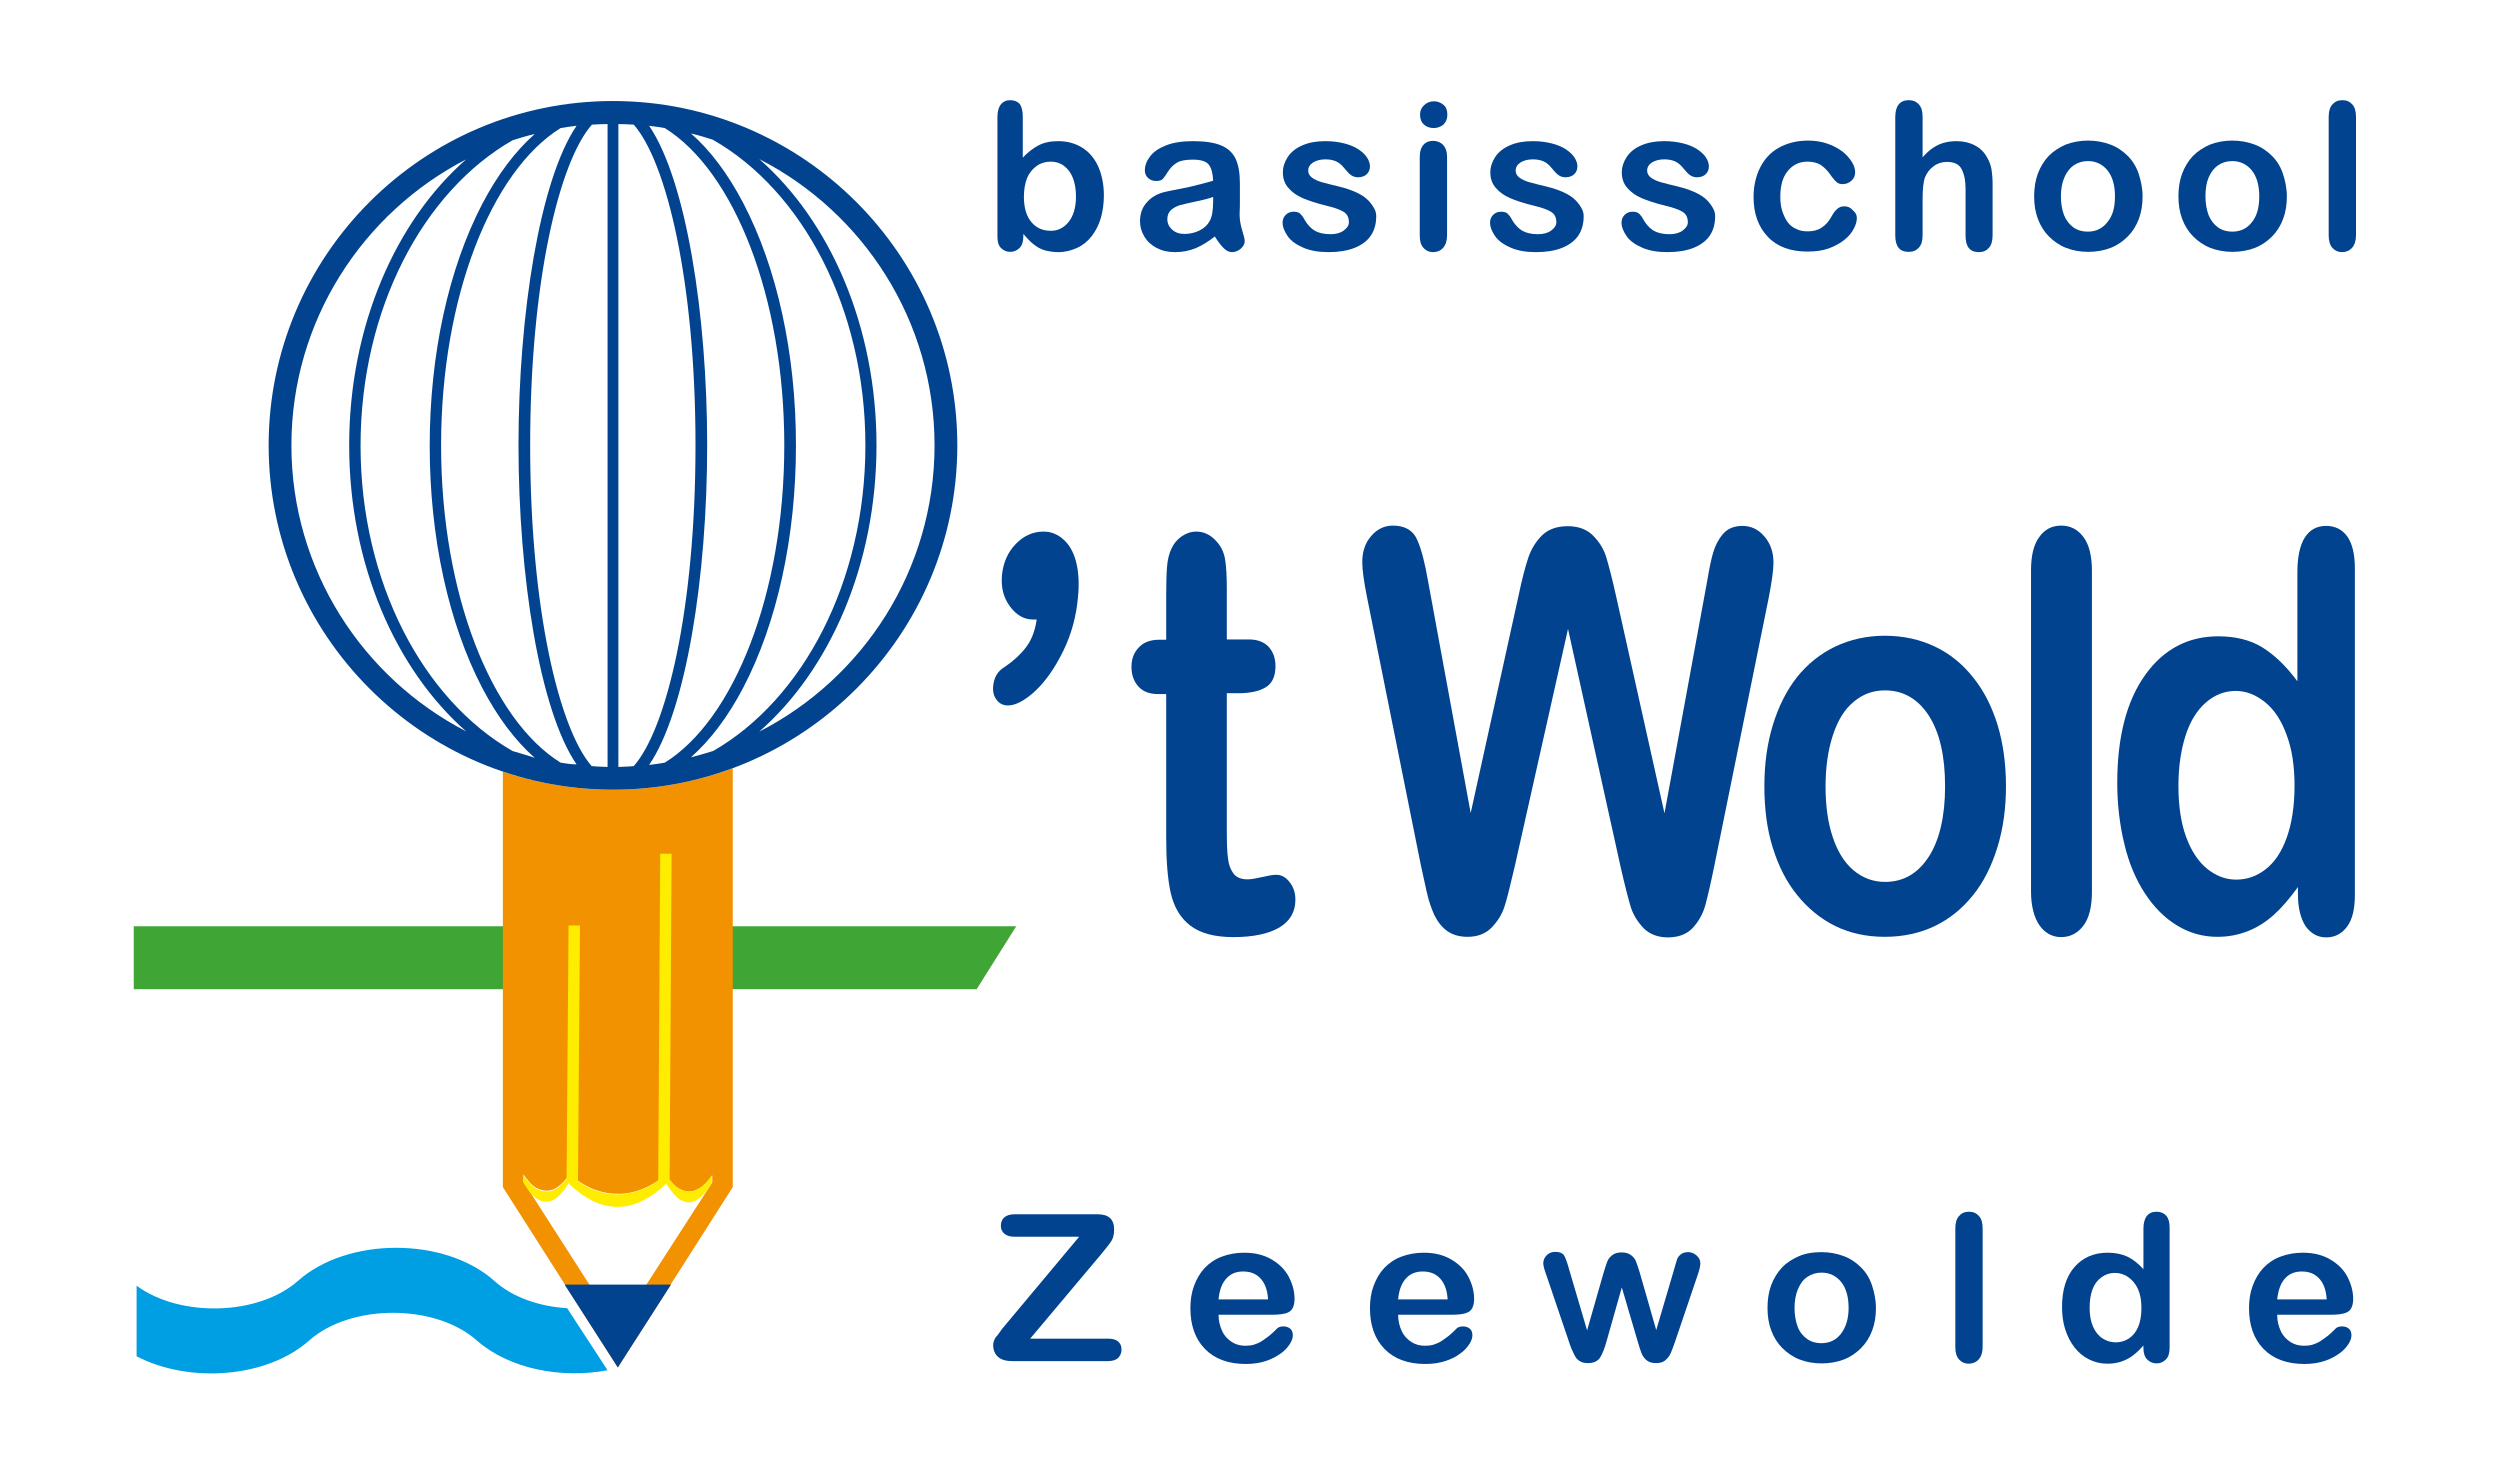 <?xml version="1.0" encoding="utf-8"?>
<!-- Generator: Adobe Illustrator 27.7.0, SVG Export Plug-In . SVG Version: 6.00 Build 0)  -->
<svg version="1.1" id="CMYK" xmlns="http://www.w3.org/2000/svg" xmlns:xlink="http://www.w3.org/1999/xlink" x="0px" y="0px"
	 viewBox="0 0 878.5 520.3" style="enable-background:new 0 0 878.5 520.3;" xml:space="preserve">
<style type="text/css">
	.st0{fill:#3FA535;}
	.st1{fill:#009FE3;}
	.st2{fill:#F39200;}
	.st3{fill:#FFED00;}
	.st4{fill:#01438F;}
</style>
<g id="AFbeelding">
	<polygon class="st0" points="47,325.5 47,347.6 343.2,347.6 357.1,325.5 	"/>
	<path class="st1" d="M204.3,467.4l-5-7.7c-9.8-0.6-19.2-3.8-25.6-9.6c-17.4-15.5-51.6-15.5-69,0C90.8,462.4,63.2,463,48,451.8v24.8
		c18.4,9.6,45.8,7.7,60.7-5.6c14.6-12.9,44.2-12.9,58.8,0c11.3,10,29.7,13.6,46,10.5L204.3,467.4"/>
	<path class="st2" d="M215.4,277.5C215.4,277.5,215.4,277.5,215.4,277.5C215.3,277.5,215.3,277.5,215.4,277.5
		C215.3,277.5,215.3,277.5,215.4,277.5C215.3,277.5,215.3,277.5,215.4,277.5c-0.1,0-0.2,0-0.3,0c-13.4,0-26.3-2.3-38.4-6.3l0,145.9
		v0.2h0.1l37.6,59l2.7,4.3l2.7-4.3l37.6-59h0.1v-0.2l0-147.1C244.4,274.8,230.2,277.5,215.4,277.5
		C215.4,277.5,215.4,277.5,215.4,277.5z M234.2,412.7v0.5c1.1,1.4,1.9,2.4,2.4,2.9c0.8,0.8,1.6,1.4,2.4,1.8c1.1,0.5,2.1,0.8,3.2,0.8
		c2.7,0,5.4-1.9,8.1-5.7v2.5L217.1,467l-33.2-51.8v-2.5c1.2,1.5,2,2.6,2.5,3.1c0.8,0.8,1.6,1.4,2.4,1.8c1.1,0.5,2.3,0.8,3.4,0.8
		c2.7,0,5.2-1.9,7.8-5.6v-0.2c2.5,1.9,4.2,3.1,5.3,3.7c1.6,0.9,3.3,1.7,5.1,2.2c2.2,0.7,4.4,1,6.7,1
		C222.8,419.6,228.5,417.3,234.2,412.7z"/>
	<path class="st3" d="M242.2,418.7c-1.1,0-2.1-0.3-3.2-0.8c-0.8-0.4-1.7-1.1-2.4-1.8c-0.3-0.3-0.7-0.8-1.3-1.5L236,300l-4,0
		l-0.7,114.9c-4.7,3.2-9.5,4.8-14.2,4.8c-2.2,0-4.5-0.3-6.7-1c-1.8-0.5-3.5-1.3-5.1-2.2c-0.6-0.3-1.3-0.8-2.2-1.5l0.7-89.8l-4,0
		l-0.7,89.1c-2.3,2.9-4.5,4.4-6.9,4.4c-1.1,0-2.3-0.3-3.4-0.8c-0.8-0.4-1.7-1.1-2.4-1.8c-0.5-0.5-1.3-1.5-2.5-3.1v2.5
		c1.4,2.4,2.8,4.2,4.2,5.3c1.2,1,2.5,1.5,3.8,1.5c1.5,0,3-0.7,4.4-2c1.4-1.3,2.6-2.9,3.6-4.7v0.3c3,2.9,6,5,9,6.4
		c2.6,1.2,5.3,1.8,8.1,1.8c3.2,0,6.3-0.8,9.3-2.4c3-1.6,5.6-3.5,7.8-5.8c1.4,2.3,2.8,4,4.1,5.1c1.2,1,2.5,1.5,3.8,1.5
		c1.5,0,3-0.7,4.4-2c1.4-1.3,2.7-2.9,3.7-4.8V413C247.6,416.8,244.9,418.7,242.2,418.7z"/>
	<polygon class="st4" points="235.8,451.4 198.4,451.4 217.1,480.5 	"/>
	<path class="st4" d="M215.4,35.5C215.4,35.5,215.4,35.5,215.4,35.5C215.3,35.5,215.3,35.5,215.4,35.5
		C215.3,35.5,215.3,35.5,215.4,35.5C215.3,35.5,215.3,35.5,215.4,35.5C215.3,35.5,215.3,35.5,215.4,35.5
		C215.3,35.5,215.3,35.5,215.4,35.5c-66.8,0-121,54.3-121,121c0,66.6,54.1,120.8,120.7,121c0.1,0,0.2,0,0.3,0c0,0,0,0,0,0
		c0,0,0,0,0,0c0,0,0,0,0,0c0,0,0,0,0,0c0,0,0,0,0,0c66.7,0,121-54.3,121-121C336.4,89.8,282.1,35.5,215.4,35.5z M207.9,269.2
		c-11.4-13.1-21.6-55.1-21.6-112.7c0-57.6,10.2-99.7,21.7-112.7c1.8-0.1,3.6-0.2,5.5-0.2v225.9C211.5,269.4,209.7,269.4,207.9,269.2
		z M197,268c-24.3-15.1-42-59.3-42-111.5c0-52.1,17.7-96.4,42-111.5c1.8-0.3,3.7-0.6,5.6-0.8c-12.9,19-20.4,66.2-20.4,112.2
		c0,46,7.4,93.2,20.4,112.2C200.7,268.6,198.9,268.3,197,268z M180.1,263.9c-31.4-18-53.4-59.3-53.4-107.3c0-48,22-89.3,53.4-107.3
		c2.5-0.8,5.1-1.6,7.8-2.2c-6.8,6-13,14.2-18.4,24.5c-11.9,22.8-18.5,53-18.5,85.1c0,32.1,6.6,62.3,18.5,85.1
		c5.4,10.3,11.6,18.5,18.4,24.5C185.3,265.4,182.7,264.7,180.1,263.9z M217.3,269.5V43.6c1.8,0,3.6,0.1,5.4,0.2
		c11.5,13.1,21.7,55.1,21.7,112.7c0,57.6-10.2,99.7-21.7,112.7C221,269.4,219.2,269.4,217.3,269.5z M228.1,268.8
		c13-19,20.4-66.2,20.4-112.3c0-46-7.4-93.2-20.4-112.3c1.9,0.2,3.7,0.5,5.5,0.8c24.3,15.1,42,59.3,42,111.5
		c0,52.1-17.7,96.4-42,111.5C231.8,268.3,229.9,268.6,228.1,268.8z M242.8,266.1c6.8-6,13-14.2,18.4-24.5
		c11.9-22.8,18.5-53,18.5-85.1c0-32.1-6.6-62.3-18.5-85.1c-5.4-10.3-11.6-18.6-18.4-24.5c2.6,0.6,5.2,1.4,7.7,2.2
		c31.5,18,53.6,59.3,53.6,107.4c0,48.1-22.1,89.4-53.5,107.4C247.9,264.7,245.4,265.5,242.8,266.1z M102.4,156.5
		c0-43.7,25-81.7,61.4-100.5c-24.8,21.7-41.1,58.7-41.1,100.5c0,41.8,16.3,78.7,41.1,100.5C127.4,238.2,102.4,200.2,102.4,156.5z
		 M266.8,257.1c24.8-21.7,41.2-58.7,41.2-100.6c0-41.9-16.4-78.9-41.2-100.6c36.5,18.7,61.6,56.8,61.6,100.6
		C328.4,200.3,303.3,238.4,266.8,257.1z"/>
</g>
<g id="Tekst">
	<g>
		<path class="st4" d="M675.6,41.1v14.2c1.2-1.4,2.4-2.5,3.6-3.3c1.2-0.8,2.4-1.4,3.8-1.8c1.4-0.4,2.9-0.6,4.5-0.6
			c2.4,0,4.6,0.5,6.5,1.5c1.9,1,3.4,2.5,4.4,4.5c0.7,1.1,1.1,2.4,1.4,3.8c0.2,1.4,0.4,3.1,0.4,4.9v18.4c0,1.9-0.4,3.4-1.3,4.4
			s-2,1.5-3.5,1.5c-3.2,0-4.7-1.9-4.7-5.8V66.5c0-3.1-0.5-5.4-1.4-7.1s-2.6-2.5-5.2-2.5c-1.7,0-3.3,0.5-4.6,1.5
			c-1.4,1-2.4,2.3-3.1,4c-0.5,1.4-0.8,4-0.8,7.6v12.7c0,1.9-0.4,3.3-1.3,4.3s-2,1.5-3.6,1.5c-3.2,0-4.7-1.9-4.7-5.8V41.1
			c0-1.9,0.4-3.4,1.2-4.4c0.8-1,2-1.5,3.5-1.5c1.5,0,2.7,0.5,3.6,1.5S675.6,39.1,675.6,41.1z"/>
		<path class="st4" d="M752.9,69c0,2.9-0.4,5.5-1.3,7.9c-0.9,2.4-2.2,4.5-3.9,6.2c-1.7,1.7-3.7,3.1-6,4s-5,1.4-7.9,1.4
			c-2.9,0-5.5-0.5-7.8-1.4s-4.3-2.3-6-4c-1.7-1.7-3-3.8-3.9-6.2c-0.9-2.4-1.3-5-1.3-7.9c0-2.9,0.4-5.6,1.3-8
			c0.9-2.4,2.2-4.5,3.8-6.2c1.7-1.7,3.7-3,6-4c2.4-0.9,5-1.4,7.8-1.4c2.9,0,5.5,0.5,7.9,1.4c2.4,0.9,4.4,2.3,6.1,4
			c1.7,1.7,3,3.8,3.8,6.2S752.9,66.1,752.9,69z M743.2,69c0-3.9-0.9-7-2.6-9.1s-4-3.3-6.9-3.3c-1.9,0-3.5,0.5-5,1.5
			c-1.4,1-2.5,2.4-3.3,4.3s-1.2,4.1-1.2,6.6c0,2.5,0.4,4.7,1.1,6.6c0.8,1.9,1.9,3.3,3.3,4.3c1.4,1,3.1,1.5,5,1.5
			c2.9,0,5.2-1.1,6.9-3.3C742.4,75.9,743.2,72.9,743.2,69z"/>
		<path class="st4" d="M803.6,69c0,2.9-0.4,5.5-1.3,7.9c-0.9,2.4-2.2,4.5-3.9,6.2c-1.7,1.7-3.7,3.1-6,4s-5,1.4-7.9,1.4
			c-2.9,0-5.5-0.5-7.8-1.4s-4.3-2.3-6-4c-1.7-1.7-3-3.8-3.9-6.2c-0.9-2.4-1.3-5-1.3-7.9c0-2.9,0.4-5.6,1.3-8
			c0.9-2.4,2.2-4.5,3.8-6.2c1.7-1.7,3.7-3,6-4c2.4-0.9,5-1.4,7.8-1.4c2.9,0,5.5,0.5,7.9,1.4c2.4,0.9,4.4,2.3,6.1,4
			c1.7,1.7,3,3.8,3.8,6.2S803.6,66.1,803.6,69z M793.9,69c0-3.9-0.9-7-2.6-9.1s-4-3.3-6.9-3.3c-1.9,0-3.5,0.5-5,1.5
			c-1.4,1-2.5,2.4-3.3,4.3S775,66.5,775,69c0,2.5,0.4,4.7,1.1,6.6c0.8,1.9,1.9,3.3,3.3,4.3c1.4,1,3.1,1.5,5,1.5
			c2.9,0,5.2-1.1,6.9-3.3C793.1,75.9,793.9,72.9,793.9,69z"/>
		<path class="st4" d="M818.3,82.7V41.1c0-1.9,0.4-3.4,1.3-4.4s2-1.5,3.5-1.5s2.6,0.5,3.5,1.5c0.9,1,1.3,2.4,1.3,4.4v41.6
			c0,1.9-0.5,3.4-1.4,4.4s-2.1,1.5-3.5,1.5c-1.4,0-2.5-0.5-3.4-1.5S818.3,84.6,818.3,82.7z"/>
	</g>
	<g>
		<path class="st4" d="M364.3,217.7h-1.3c-3.1,0-5.8-1.5-8.1-4.6c-2.3-3.1-3.2-6.7-2.8-11c0.4-4.3,2-8,4.8-10.9
			c2.8-2.9,6-4.4,9.8-4.4c2.6,0,4.9,0.9,6.9,2.7c2.1,1.8,3.6,4.4,4.5,7.8c0.9,3.4,1.2,7.6,0.7,12.6c-0.6,6.7-2.3,13-5.2,18.9
			c-2.9,5.9-6.1,10.5-9.8,14c-3.7,3.4-6.9,5.1-9.6,5.1c-1.7,0-3.1-0.7-4-2c-1-1.3-1.4-2.9-1.2-4.8c0.3-3.1,1.6-5.3,4-6.7
			c3.1-2.1,5.6-4.4,7.5-6.9C362.5,224.9,363.7,221.7,364.3,217.7z"/>
	</g>
	<g>
		<path class="st4" d="M407.5,224.8h2.3v-15.8c0-4.2,0.1-7.5,0.3-9.9c0.2-2.4,0.7-4.5,1.5-6.2c0.8-1.8,2-3.3,3.6-4.4
			c1.6-1.1,3.3-1.7,5.2-1.7c2.7,0,5.2,1.2,7.3,3.7c1.5,1.7,2.4,3.7,2.8,6.1s0.6,5.8,0.6,10.2v17.9h7.8c3,0,5.3,0.9,6.9,2.6
			c1.6,1.8,2.4,4,2.4,6.8c0,3.5-1.1,6-3.4,7.4c-2.3,1.4-5.5,2.1-9.7,2.1h-4V292c0,4.1,0.1,7.3,0.4,9.5c0.2,2.2,0.9,4,1.9,5.4
			c1,1.4,2.7,2.1,5,2.1c1.2,0,2.9-0.3,5.1-0.8c2.1-0.5,3.8-0.8,5-0.8c1.7,0,3.3,0.8,4.6,2.5c1.4,1.7,2.1,3.8,2.1,6.3
			c0,4.2-1.9,7.5-5.6,9.7s-9.1,3.4-16.2,3.4c-6.7,0-11.7-1.4-15.2-4.1s-5.7-6.6-6.8-11.4c-1.1-4.9-1.6-11.4-1.6-19.5v-50.4H407
			c-3.1,0-5.4-0.9-7-2.7c-1.6-1.8-2.4-4.1-2.4-6.8c0-2.8,0.8-5,2.5-6.8C401.8,225.7,404.2,224.8,407.5,224.8z"/>
	</g>
	<g>
		<path class="st4" d="M569.5,304.7L551,221l-18.8,83.8c-1.5,6.4-2.6,10.9-3.5,13.7s-2.4,5.2-4.5,7.4c-2.1,2.2-5,3.3-8.5,3.3
			c-2.9,0-5.2-0.7-7.1-2c-1.8-1.3-3.3-3.1-4.5-5.5c-1.1-2.4-2.1-5.2-2.8-8.5c-0.7-3.3-1.4-6.3-2-9.1L480.4,210
			c-1.1-5.5-1.7-9.6-1.7-12.5c0-3.6,1-6.7,3.1-9.1c2.1-2.5,4.7-3.7,7.7-3.7c4.2,0,7.1,1.7,8.5,5c1.5,3.3,2.7,8.1,3.8,14.4l15,81.6
			l16.8-76.3c1.2-5.8,2.4-10.3,3.4-13.3c1-3,2.6-5.7,4.8-7.9c2.2-2.2,5.3-3.3,9.1-3.3c3.9,0,6.9,1.2,9.1,3.5
			c2.2,2.3,3.7,4.8,4.5,7.6c0.8,2.7,2,7.2,3.4,13.5l17,76.3l15-81.6c0.7-4.3,1.4-7.6,2.1-10c0.7-2.4,1.8-4.6,3.4-6.5
			c1.6-1.9,3.9-2.9,6.9-2.9c3,0,5.6,1.2,7.7,3.7c2.1,2.4,3.2,5.5,3.2,9.2c0,2.6-0.6,6.8-1.7,12.5l-19.1,94.1c-1.3,6.4-2.4,11-3.2,14
			c-0.9,3-2.3,5.5-4.4,7.8c-2.1,2.2-5,3.3-8.7,3.3c-3.5,0-6.4-1.1-8.5-3.2c-2.1-2.2-3.6-4.6-4.5-7.3
			C572.2,315.9,571,311.3,569.5,304.7z"/>
	</g>
	<g>
		<path class="st4" d="M704.9,276.3c0,7.8-1,14.9-3,21.4c-2,6.5-4.8,12.2-8.6,16.9c-3.8,4.7-8.2,8.3-13.4,10.8
			c-5.2,2.5-11.1,3.8-17.6,3.8c-6.5,0-12.3-1.3-17.4-3.8s-9.6-6.2-13.4-10.9c-3.8-4.7-6.6-10.3-8.6-16.8c-2-6.4-2.9-13.6-2.9-21.4
			c0-7.9,1-15.1,3-21.6c2-6.5,4.8-12.1,8.5-16.8c3.7-4.6,8.2-8.2,13.4-10.7c5.3-2.5,11.1-3.8,17.4-3.8c6.5,0,12.3,1.3,17.6,3.8
			c5.3,2.5,9.8,6.2,13.5,10.9c3.8,4.7,6.6,10.3,8.6,16.8C703.9,261.3,704.9,268.4,704.9,276.3z M683.5,276.3
			c0-10.6-1.9-18.9-5.7-24.8c-3.8-5.9-9-8.9-15.4-8.9c-4.2,0-7.8,1.3-11,4c-3.2,2.6-5.6,6.5-7.3,11.7c-1.7,5.1-2.6,11.2-2.6,18
			c0,6.8,0.8,12.7,2.5,17.8c1.7,5.1,4.1,9,7.3,11.7c3.2,2.7,6.9,4.1,11.1,4.1c6.5,0,11.6-3,15.4-8.9S683.5,286.7,683.5,276.3z"/>
		<path class="st4" d="M713.7,313.3V200.5c0-5.2,0.9-9.1,2.9-11.8c1.9-2.7,4.5-4,7.7-4c3.2,0,5.8,1.3,7.8,4c2,2.6,3,6.6,3,11.9
			v112.8c0,5.3-1,9.2-3,11.9c-2,2.6-4.6,4-7.8,4c-3.1,0-5.7-1.4-7.6-4.1S713.7,318.4,713.7,313.3z"/>
		<path class="st4" d="M807.5,314.3v-2.6c-2.9,4-5.7,7.3-8.5,9.8c-2.8,2.5-5.8,4.4-9.1,5.7c-3.3,1.3-6.8,2-10.7,2
			c-5.1,0-9.8-1.3-14.2-4c-4.3-2.6-8.1-6.4-11.3-11.3c-3.2-4.9-5.6-10.6-7.2-17.3c-1.6-6.6-2.5-13.8-2.5-21.4
			c0-16.3,3.3-28.9,9.8-38c6.5-9.1,15.1-13.6,25.7-13.6c6.1,0,11.3,1.3,15.5,3.9s8.3,6.5,12.3,11.9v-38.4c0-5.3,0.9-9.4,2.6-12.1
			c1.7-2.7,4.2-4.1,7.5-4.1c3.2,0,5.7,1.3,7.5,3.8c1.7,2.5,2.6,6.2,2.6,11.1v114.8c0,5-0.9,8.7-2.8,11.2c-1.9,2.5-4.3,3.7-7.3,3.7
			c-2.9,0-5.3-1.3-7.2-3.9C808.4,322.7,807.5,319,807.5,314.3z M765.5,276.1c0,7.1,0.9,13.1,2.7,18s4.3,8.7,7.4,11.2
			c3.1,2.5,6.5,3.8,10.2,3.8c3.8,0,7.2-1.2,10.3-3.6c3.1-2.4,5.6-6,7.4-11c1.8-4.9,2.8-11.1,2.8-18.4c0-6.9-0.9-12.9-2.8-17.9
			c-1.8-5-4.3-8.8-7.5-11.4c-3.2-2.6-6.6-4-10.4-4c-3.9,0-7.4,1.4-10.5,4.1c-3.1,2.7-5.5,6.6-7.1,11.6
			C766.4,263.5,765.5,269.4,765.5,276.1z"/>
	</g>
	<g>
		<path class="st4" d="M352.7,466.3l26.5-31.7h-22.7c-1.6,0-2.8-0.4-3.6-1.1s-1.2-1.6-1.2-2.8c0-1.2,0.4-2.2,1.2-2.9s2-1.1,3.6-1.1
			h29.3c3.8,0,5.7,1.8,5.7,5.3c0,1.7-0.3,3-0.9,4s-1.9,2.6-3.8,4.9l-24.8,29.5h27.3c1.6,0,2.8,0.3,3.6,1c0.8,0.7,1.2,1.6,1.2,2.8
			c0,1.2-0.4,2.2-1.2,3c-0.8,0.7-2,1.1-3.6,1.1h-33.5c-2.3,0-4-0.5-5.1-1.5c-1.1-1-1.7-2.4-1.7-4.1c0-0.6,0.1-1.1,0.3-1.6
			c0.2-0.5,0.4-1,0.8-1.4s0.8-1,1.3-1.7S352.2,466.8,352.7,466.3z"/>
		<path class="st4" d="M447,462h-18.8c0,2.2,0.5,4.1,1.3,5.8s2,2.9,3.4,3.8s3,1.3,4.7,1.3c1.1,0,2.2-0.1,3.1-0.4s1.9-0.7,2.8-1.3
			s1.7-1.2,2.5-1.8s1.7-1.5,2.9-2.7c0.5-0.4,1.2-0.6,2.1-0.6c1,0,1.8,0.3,2.4,0.8s0.9,1.3,0.9,2.3c0,0.9-0.3,1.9-1,3
			s-1.7,2.3-3.1,3.3s-3.1,2-5.2,2.7s-4.5,1.1-7.2,1.1c-6.2,0-11-1.8-14.4-5.3s-5.1-8.3-5.1-14.3c0-2.8,0.4-5.5,1.3-7.9
			s2.1-4.5,3.7-6.2s3.6-3.1,6-4s5-1.4,7.9-1.4c3.8,0,7,0.8,9.7,2.4s4.7,3.6,6,6.1s2,5.1,2,7.7c0,2.4-0.7,4-2.1,4.7
			S449.5,462,447,462z M428.2,456.6h17.4c-0.2-3.3-1.1-5.7-2.7-7.4s-3.6-2.4-6.1-2.4c-2.4,0-4.4,0.8-5.9,2.5
			S428.5,453.3,428.2,456.6z"/>
	</g>
	<g>
		<path class="st4" d="M510.1,462h-18.8c0,2.2,0.5,4.1,1.3,5.8s2,2.9,3.4,3.8s3,1.3,4.7,1.3c1.1,0,2.2-0.1,3.1-0.4s1.9-0.7,2.8-1.3
			s1.7-1.2,2.5-1.8s1.7-1.5,2.9-2.7c0.5-0.4,1.2-0.6,2.1-0.6c1,0,1.8,0.3,2.4,0.8s0.9,1.3,0.9,2.3c0,0.9-0.3,1.9-1,3
			s-1.7,2.3-3.1,3.3c-1.4,1.1-3.1,2-5.2,2.7s-4.5,1.1-7.2,1.1c-6.2,0-11-1.8-14.4-5.3s-5.1-8.3-5.1-14.3c0-2.8,0.4-5.5,1.3-7.9
			s2.1-4.5,3.7-6.2s3.6-3.1,6-4s5-1.4,7.9-1.4c3.8,0,7,0.8,9.7,2.4c2.7,1.6,4.7,3.6,6,6.1s2,5.1,2,7.7c0,2.4-0.7,4-2.1,4.7
			S512.6,462,510.1,462z M491.3,456.6h17.4c-0.2-3.3-1.1-5.7-2.7-7.4s-3.6-2.4-6.1-2.4c-2.4,0-4.4,0.8-5.9,2.5
			S491.6,453.3,491.3,456.6z"/>
		<path class="st4" d="M551.4,446.1l6.3,21.4l5.7-19.9c0.6-2.1,1.1-3.5,1.4-4.3s0.8-1.5,1.7-2.2s1.9-1,3.3-1c1.4,0,2.5,0.3,3.4,1
			s1.4,1.4,1.7,2.2s0.8,2.2,1.4,4.2l5.7,19.9l6.3-21.4c0.4-1.5,0.8-2.7,1-3.4s0.7-1.3,1.3-1.8s1.5-0.8,2.6-0.8s2.1,0.4,3,1.2
			s1.3,1.7,1.3,2.8c0,1-0.4,2.5-1.1,4.5l-7.8,23c-0.7,1.9-1.2,3.4-1.6,4.2s-1,1.6-1.8,2.3s-1.9,1-3.3,1c-1.5,0-2.6-0.4-3.4-1.1
			s-1.4-1.6-1.8-2.7s-0.8-2.4-1.3-4.1l-5.5-18.7l-5.3,18.7c-0.7,2.6-1.5,4.6-2.3,5.9s-2.3,2-4.3,2c-1.1,0-2-0.2-2.7-0.6
			s-1.4-1-1.8-1.8s-0.9-1.7-1.3-2.7s-0.7-1.9-0.9-2.5l-7.8-23c-0.8-2.2-1.2-3.6-1.2-4.5c0-1,0.4-2,1.2-2.8s1.8-1.2,3-1.2
			c1.6,0,2.7,0.5,3.2,1.4S550.8,443.9,551.4,446.1z"/>
	</g>
	<g>
		<path class="st4" d="M659.2,459.6c0,2.9-0.4,5.5-1.3,7.9s-2.2,4.5-3.9,6.2s-3.7,3.1-6,4s-5,1.4-7.9,1.4c-2.9,0-5.5-0.5-7.8-1.4
			s-4.3-2.3-6-4s-3-3.8-3.9-6.2s-1.3-5-1.3-7.9c0-2.9,0.4-5.6,1.3-8s2.2-4.5,3.8-6.2s3.7-3,6-4s5-1.4,7.8-1.4c2.9,0,5.5,0.5,7.9,1.4
			s4.4,2.3,6.1,4s3,3.8,3.8,6.2S659.2,456.8,659.2,459.6z M649.6,459.6c0-3.9-0.9-7-2.6-9.1s-4-3.3-6.9-3.3c-1.9,0-3.5,0.5-5,1.5
			s-2.5,2.4-3.3,4.3s-1.2,4.1-1.2,6.6c0,2.5,0.4,4.7,1.1,6.6s1.9,3.3,3.3,4.3s3.1,1.5,5,1.5c2.9,0,5.2-1.1,6.9-3.3
			S649.6,463.5,649.6,459.6z"/>
		<path class="st4" d="M687.1,473.3v-41.6c0-1.9,0.4-3.4,1.3-4.4s2-1.5,3.5-1.5s2.6,0.5,3.5,1.5s1.3,2.4,1.3,4.4v41.6
			c0,1.9-0.5,3.4-1.4,4.4s-2.1,1.5-3.5,1.5c-1.4,0-2.5-0.5-3.4-1.5S687.1,475.2,687.1,473.3z"/>
		<path class="st4" d="M753.2,473.7v-0.9c-1.3,1.5-2.6,2.7-3.8,3.6s-2.6,1.6-4.1,2.1s-3.1,0.7-4.8,0.7c-2.3,0-4.4-0.5-6.4-1.5
			s-3.7-2.4-5.1-4.2s-2.5-3.9-3.3-6.4s-1.1-5.1-1.1-7.9c0-6,1.5-10.7,4.4-14s6.8-5,11.6-5c2.8,0,5.1,0.5,7,1.4s3.8,2.4,5.6,4.4
			v-14.2c0-2,0.4-3.5,1.2-4.5s1.9-1.5,3.4-1.5s2.6,0.5,3.4,1.4s1.2,2.3,1.2,4.1v42.3c0,1.8-0.4,3.2-1.3,4.1s-1.9,1.4-3.3,1.4
			c-1.3,0-2.4-0.5-3.3-1.4S753.2,475.4,753.2,473.7z M734.3,459.6c0,2.6,0.4,4.8,1.2,6.6s1.9,3.2,3.3,4.1s2.9,1.4,4.6,1.4
			c1.7,0,3.2-0.4,4.6-1.3s2.5-2.2,3.3-4s1.2-4.1,1.2-6.8c0-2.6-0.4-4.8-1.2-6.6s-2-3.2-3.4-4.2s-3-1.5-4.7-1.5
			c-1.8,0-3.3,0.5-4.7,1.5s-2.5,2.4-3.2,4.3S734.3,457.1,734.3,459.6z"/>
		<path class="st4" d="M819,462h-18.8c0,2.2,0.5,4.1,1.3,5.8s2,2.9,3.4,3.8s3,1.3,4.7,1.3c1.1,0,2.2-0.1,3.1-0.4s1.9-0.7,2.8-1.3
			s1.7-1.2,2.5-1.8s1.7-1.5,2.9-2.7c0.5-0.4,1.2-0.6,2.1-0.6c1,0,1.8,0.3,2.4,0.8s0.9,1.3,0.9,2.3c0,0.9-0.3,1.9-1,3
			s-1.7,2.3-3.1,3.3s-3.1,2-5.2,2.7s-4.5,1.1-7.2,1.1c-6.2,0-11-1.8-14.4-5.3s-5.1-8.3-5.1-14.3c0-2.8,0.4-5.5,1.3-7.9
			s2.1-4.5,3.7-6.2s3.6-3.1,6-4s5-1.4,7.9-1.4c3.8,0,7,0.8,9.7,2.4s4.7,3.6,6,6.1s2,5.1,2,7.7c0,2.4-0.7,4-2.1,4.7
			S821.5,462,819,462z M800.2,456.6h17.4c-0.2-3.3-1.1-5.7-2.7-7.4s-3.6-2.4-6.1-2.4c-2.4,0-4.4,0.8-5.9,2.5
			S800.6,453.3,800.2,456.6z"/>
	</g>
	<g>
		<path class="st4" d="M359.4,40.7v14.7c1.8-1.9,3.6-3.3,5.5-4.3c1.9-1,4.2-1.5,7-1.5c3.2,0,6,0.8,8.4,2.3c2.4,1.5,4.3,3.7,5.6,6.6
			c1.3,2.9,2,6.3,2,10.2c0,2.9-0.4,5.6-1.1,8s-1.8,4.5-3.2,6.3c-1.4,1.8-3.1,3.2-5.1,4.1s-4.2,1.5-6.6,1.5c-1.5,0-2.9-0.2-4.2-0.5
			s-2.4-0.8-3.3-1.4c-0.9-0.6-1.7-1.2-2.3-1.8c-0.6-0.6-1.5-1.5-2.5-2.7V83c0,1.8-0.4,3.2-1.3,4.1c-0.9,0.9-2,1.4-3.3,1.4
			c-1.4,0-2.4-0.5-3.3-1.4s-1.2-2.3-1.2-4.1V41.1c0-1.9,0.4-3.4,1.2-4.4c0.8-1,1.9-1.5,3.3-1.5c1.5,0,2.6,0.5,3.4,1.4
			C359,37.6,359.4,39,359.4,40.7z M359.8,69.2c0,3.8,0.9,6.8,2.6,8.8c1.7,2.1,4,3.1,6.9,3.1c2.4,0,4.5-1,6.2-3.1
			c1.7-2.1,2.6-5.1,2.6-9c0-2.5-0.4-4.7-1.1-6.5c-0.7-1.8-1.8-3.2-3.1-4.2c-1.3-1-2.9-1.5-4.7-1.5c-1.8,0-3.5,0.5-4.9,1.5
			c-1.4,1-2.6,2.4-3.4,4.3C360.2,64.4,359.8,66.6,359.8,69.2z"/>
		<path class="st4" d="M426.9,83.1c-2.3,1.8-4.6,3.2-6.7,4.1c-2.2,0.9-4.6,1.4-7.3,1.4c-2.5,0-4.6-0.5-6.5-1.5s-3.3-2.3-4.3-4
			c-1-1.7-1.5-3.5-1.5-5.4c0-2.6,0.8-4.9,2.5-6.7c1.7-1.9,3.9-3.1,6.9-3.7c0.6-0.1,2.1-0.5,4.5-0.9c2.4-0.5,4.5-0.9,6.2-1.4
			c1.7-0.4,3.6-0.9,5.6-1.5c-0.1-2.5-0.6-4.4-1.5-5.6c-0.9-1.2-2.8-1.8-5.6-1.8c-2.4,0-4.3,0.3-5.5,1c-1.2,0.7-2.3,1.7-3.2,3.1
			c-0.9,1.4-1.5,2.3-1.9,2.7c-0.4,0.4-1.1,0.7-2.3,0.7c-1.1,0-2-0.3-2.8-1c-0.8-0.7-1.2-1.6-1.2-2.7c0-1.7,0.6-3.3,1.8-4.9
			c1.2-1.6,3.1-2.9,5.6-3.9c2.5-1,5.7-1.5,9.5-1.5c4.2,0,7.5,0.5,9.9,1.5c2.4,1,4.1,2.6,5.1,4.7c1,2.2,1.5,5,1.5,8.6
			c0,2.2,0,4.2,0,5.7c0,1.6,0,3.3-0.1,5.2c0,1.8,0.3,3.7,0.9,5.6c0.6,2,0.9,3.2,0.9,3.8c0,1-0.5,1.9-1.4,2.7c-0.9,0.8-2,1.2-3.1,1.2
			c-1,0-2-0.5-2.9-1.4C429,86.2,428,84.9,426.9,83.1z M426.3,69.2c-1.4,0.5-3.5,1.1-6.1,1.6c-2.7,0.6-4.5,1-5.6,1.3
			c-1,0.3-2,0.8-3,1.6c-0.9,0.8-1.4,1.9-1.4,3.3c0,1.5,0.6,2.7,1.7,3.7c1.1,1,2.5,1.5,4.3,1.5c1.9,0,3.7-0.4,5.3-1.2
			c1.6-0.8,2.8-1.9,3.5-3.2c0.9-1.5,1.3-3.8,1.3-7.2V69.2z"/>
		<path class="st4" d="M483.6,76c0,2.6-0.6,4.9-1.9,6.8c-1.3,1.9-3.2,3.3-5.7,4.3s-5.6,1.5-9.2,1.5c-3.4,0-6.4-0.5-8.9-1.6
			s-4.3-2.4-5.4-4s-1.8-3.2-1.8-4.8c0-1.1,0.4-2,1.1-2.7c0.8-0.8,1.7-1.1,2.8-1.1c1,0,1.8,0.2,2.3,0.7s1.1,1.2,1.5,2.1
			c1,1.7,2.2,3,3.5,3.8s3.2,1.3,5.6,1.3c1.9,0,3.5-0.4,4.7-1.3c1.2-0.9,1.8-1.8,1.8-2.9c0-1.7-0.6-2.9-1.9-3.7s-3.4-1.5-6.3-2.2
			c-3.3-0.8-6-1.7-8.1-2.6c-2.1-0.9-3.7-2.1-5-3.6s-1.9-3.3-1.9-5.4c0-1.9,0.6-3.7,1.7-5.4c1.1-1.7,2.8-3.1,5.1-4.1s4.9-1.5,8.1-1.5
			c2.5,0,4.7,0.3,6.7,0.8c2,0.5,3.6,1.2,5,2.1c1.3,0.9,2.3,1.8,3,2.9s1,2.1,1,3.1c0,1.1-0.4,2-1.1,2.7s-1.8,1.1-3.1,1.1
			c-1,0-1.8-0.3-2.5-0.8s-1.5-1.4-2.4-2.5c-0.7-0.9-1.6-1.7-2.6-2.2s-2.3-0.8-4-0.8c-1.7,0-3.2,0.4-4.3,1.1s-1.7,1.7-1.7,2.8
			c0,1,0.4,1.8,1.3,2.5c0.8,0.6,2,1.2,3.4,1.6s3.4,0.9,5.9,1.5c3,0.7,5.4,1.6,7.3,2.6c1.9,1,3.3,2.2,4.3,3.6S483.6,74.2,483.6,76z"
			/>
		<path class="st4" d="M503.8,45c-1.3,0-2.5-0.4-3.4-1.2c-0.9-0.8-1.4-2-1.4-3.5c0-1.4,0.5-2.5,1.5-3.4s2.1-1.3,3.4-1.3
			c1.2,0,2.3,0.4,3.3,1.2c1,0.8,1.4,2,1.4,3.5c0,1.5-0.5,2.6-1.4,3.5C506.2,44.6,505,45,503.8,45z M508.5,55v27.7
			c0,1.9-0.5,3.4-1.4,4.4s-2.1,1.5-3.5,1.5s-2.5-0.5-3.4-1.5s-1.3-2.4-1.3-4.3V55.2c0-1.9,0.4-3.3,1.3-4.3c0.9-1,2-1.4,3.4-1.4
			s2.6,0.5,3.5,1.4C508,51.9,508.5,53.2,508.5,55z"/>
		<path class="st4" d="M556.5,76c0,2.6-0.6,4.9-1.9,6.8c-1.3,1.9-3.2,3.3-5.7,4.3s-5.6,1.5-9.2,1.5c-3.4,0-6.4-0.5-8.9-1.6
			s-4.3-2.4-5.4-4s-1.8-3.2-1.8-4.8c0-1.1,0.4-2,1.1-2.7c0.8-0.8,1.7-1.1,2.8-1.1c1,0,1.8,0.2,2.3,0.7s1.1,1.2,1.5,2.1
			c1,1.7,2.2,3,3.5,3.8s3.2,1.3,5.6,1.3c1.9,0,3.5-0.4,4.7-1.3c1.2-0.9,1.8-1.8,1.8-2.9c0-1.7-0.6-2.9-1.9-3.7s-3.4-1.5-6.3-2.2
			c-3.3-0.8-6-1.7-8.1-2.6c-2.1-0.9-3.7-2.1-5-3.6s-1.9-3.3-1.9-5.4c0-1.9,0.6-3.7,1.7-5.4c1.1-1.7,2.8-3.1,5.1-4.1s4.9-1.5,8.1-1.5
			c2.5,0,4.7,0.3,6.7,0.8c2,0.5,3.6,1.2,5,2.1c1.3,0.9,2.3,1.8,3,2.9s1,2.1,1,3.1c0,1.1-0.4,2-1.1,2.7s-1.8,1.1-3.1,1.1
			c-1,0-1.8-0.3-2.5-0.8s-1.5-1.4-2.4-2.5c-0.7-0.9-1.6-1.7-2.6-2.2s-2.3-0.8-4-0.8c-1.7,0-3.2,0.4-4.3,1.1s-1.7,1.7-1.7,2.8
			c0,1,0.4,1.8,1.3,2.5c0.8,0.6,2,1.2,3.4,1.6s3.4,0.9,5.9,1.5c3,0.7,5.4,1.6,7.3,2.6c1.9,1,3.3,2.2,4.3,3.6S556.5,74.2,556.5,76z"
			/>
		<path class="st4" d="M602.7,76c0,2.6-0.6,4.9-1.9,6.8c-1.3,1.9-3.2,3.3-5.7,4.3s-5.6,1.5-9.2,1.5c-3.4,0-6.4-0.5-8.9-1.6
			s-4.3-2.4-5.4-4s-1.8-3.2-1.8-4.8c0-1.1,0.4-2,1.1-2.7c0.8-0.8,1.7-1.1,2.8-1.1c1,0,1.8,0.2,2.3,0.7s1.1,1.2,1.5,2.1
			c1,1.7,2.2,3,3.5,3.8s3.2,1.3,5.6,1.3c1.9,0,3.5-0.4,4.7-1.3c1.2-0.9,1.8-1.8,1.8-2.9c0-1.7-0.6-2.9-1.9-3.7s-3.4-1.5-6.3-2.2
			c-3.3-0.8-6-1.7-8.1-2.6c-2.1-0.9-3.7-2.1-5-3.6s-1.9-3.3-1.9-5.4c0-1.9,0.6-3.7,1.7-5.4c1.1-1.7,2.8-3.1,5.1-4.1s4.9-1.5,8.1-1.5
			c2.5,0,4.7,0.3,6.7,0.8c2,0.5,3.6,1.2,5,2.1c1.3,0.9,2.3,1.8,3,2.9s1,2.1,1,3.1c0,1.1-0.4,2-1.1,2.7s-1.8,1.1-3.1,1.1
			c-1,0-1.8-0.3-2.5-0.8s-1.5-1.4-2.4-2.5c-0.7-0.9-1.6-1.7-2.6-2.2s-2.3-0.8-4-0.8c-1.7,0-3.2,0.4-4.3,1.1s-1.7,1.7-1.7,2.8
			c0,1,0.4,1.8,1.3,2.5c0.8,0.6,2,1.2,3.4,1.6s3.4,0.9,5.9,1.5c3,0.7,5.4,1.6,7.3,2.6c1.9,1,3.3,2.2,4.3,3.6S602.7,74.2,602.7,76z"
			/>
		<path class="st4" d="M652.5,76.6c0,1.2-0.4,2.5-1.1,3.8c-0.7,1.4-1.8,2.7-3.3,3.9s-3.3,2.2-5.5,3s-4.7,1.1-7.5,1.1
			c-5.9,0-10.6-1.7-13.9-5.2c-3.3-3.5-5-8.1-5-13.9c0-3.9,0.8-7.4,2.3-10.4s3.7-5.4,6.6-7s6.3-2.5,10.3-2.5c2.5,0,4.8,0.4,6.8,1.1
			c2.1,0.7,3.8,1.7,5.3,2.8c1.4,1.1,2.5,2.4,3.3,3.7s1.1,2.5,1.1,3.6c0,1.1-0.4,2.1-1.3,2.9c-0.9,0.8-1.9,1.2-3.1,1.2
			c-0.8,0-1.5-0.2-2-0.6c-0.5-0.4-1.1-1.1-1.8-2c-1.2-1.8-2.4-3.1-3.7-4c-1.3-0.9-2.9-1.3-4.9-1.3c-2.8,0-5.1,1.1-6.9,3.3
			s-2.6,5.2-2.6,9.1c0,1.8,0.2,3.5,0.7,5s1.1,2.8,1.9,3.9c0.8,1.1,1.9,1.9,3.1,2.4c1.2,0.6,2.5,0.8,3.9,0.8c1.9,0,3.6-0.4,4.9-1.3
			c1.4-0.9,2.6-2.2,3.6-4.1c0.6-1.1,1.2-1.9,1.9-2.5c0.7-0.6,1.5-0.9,2.5-0.9c1.2,0,2.1,0.4,2.9,1.3
			C652.1,74.7,652.5,75.6,652.5,76.6z"/>
	</g>
</g>
</svg>
